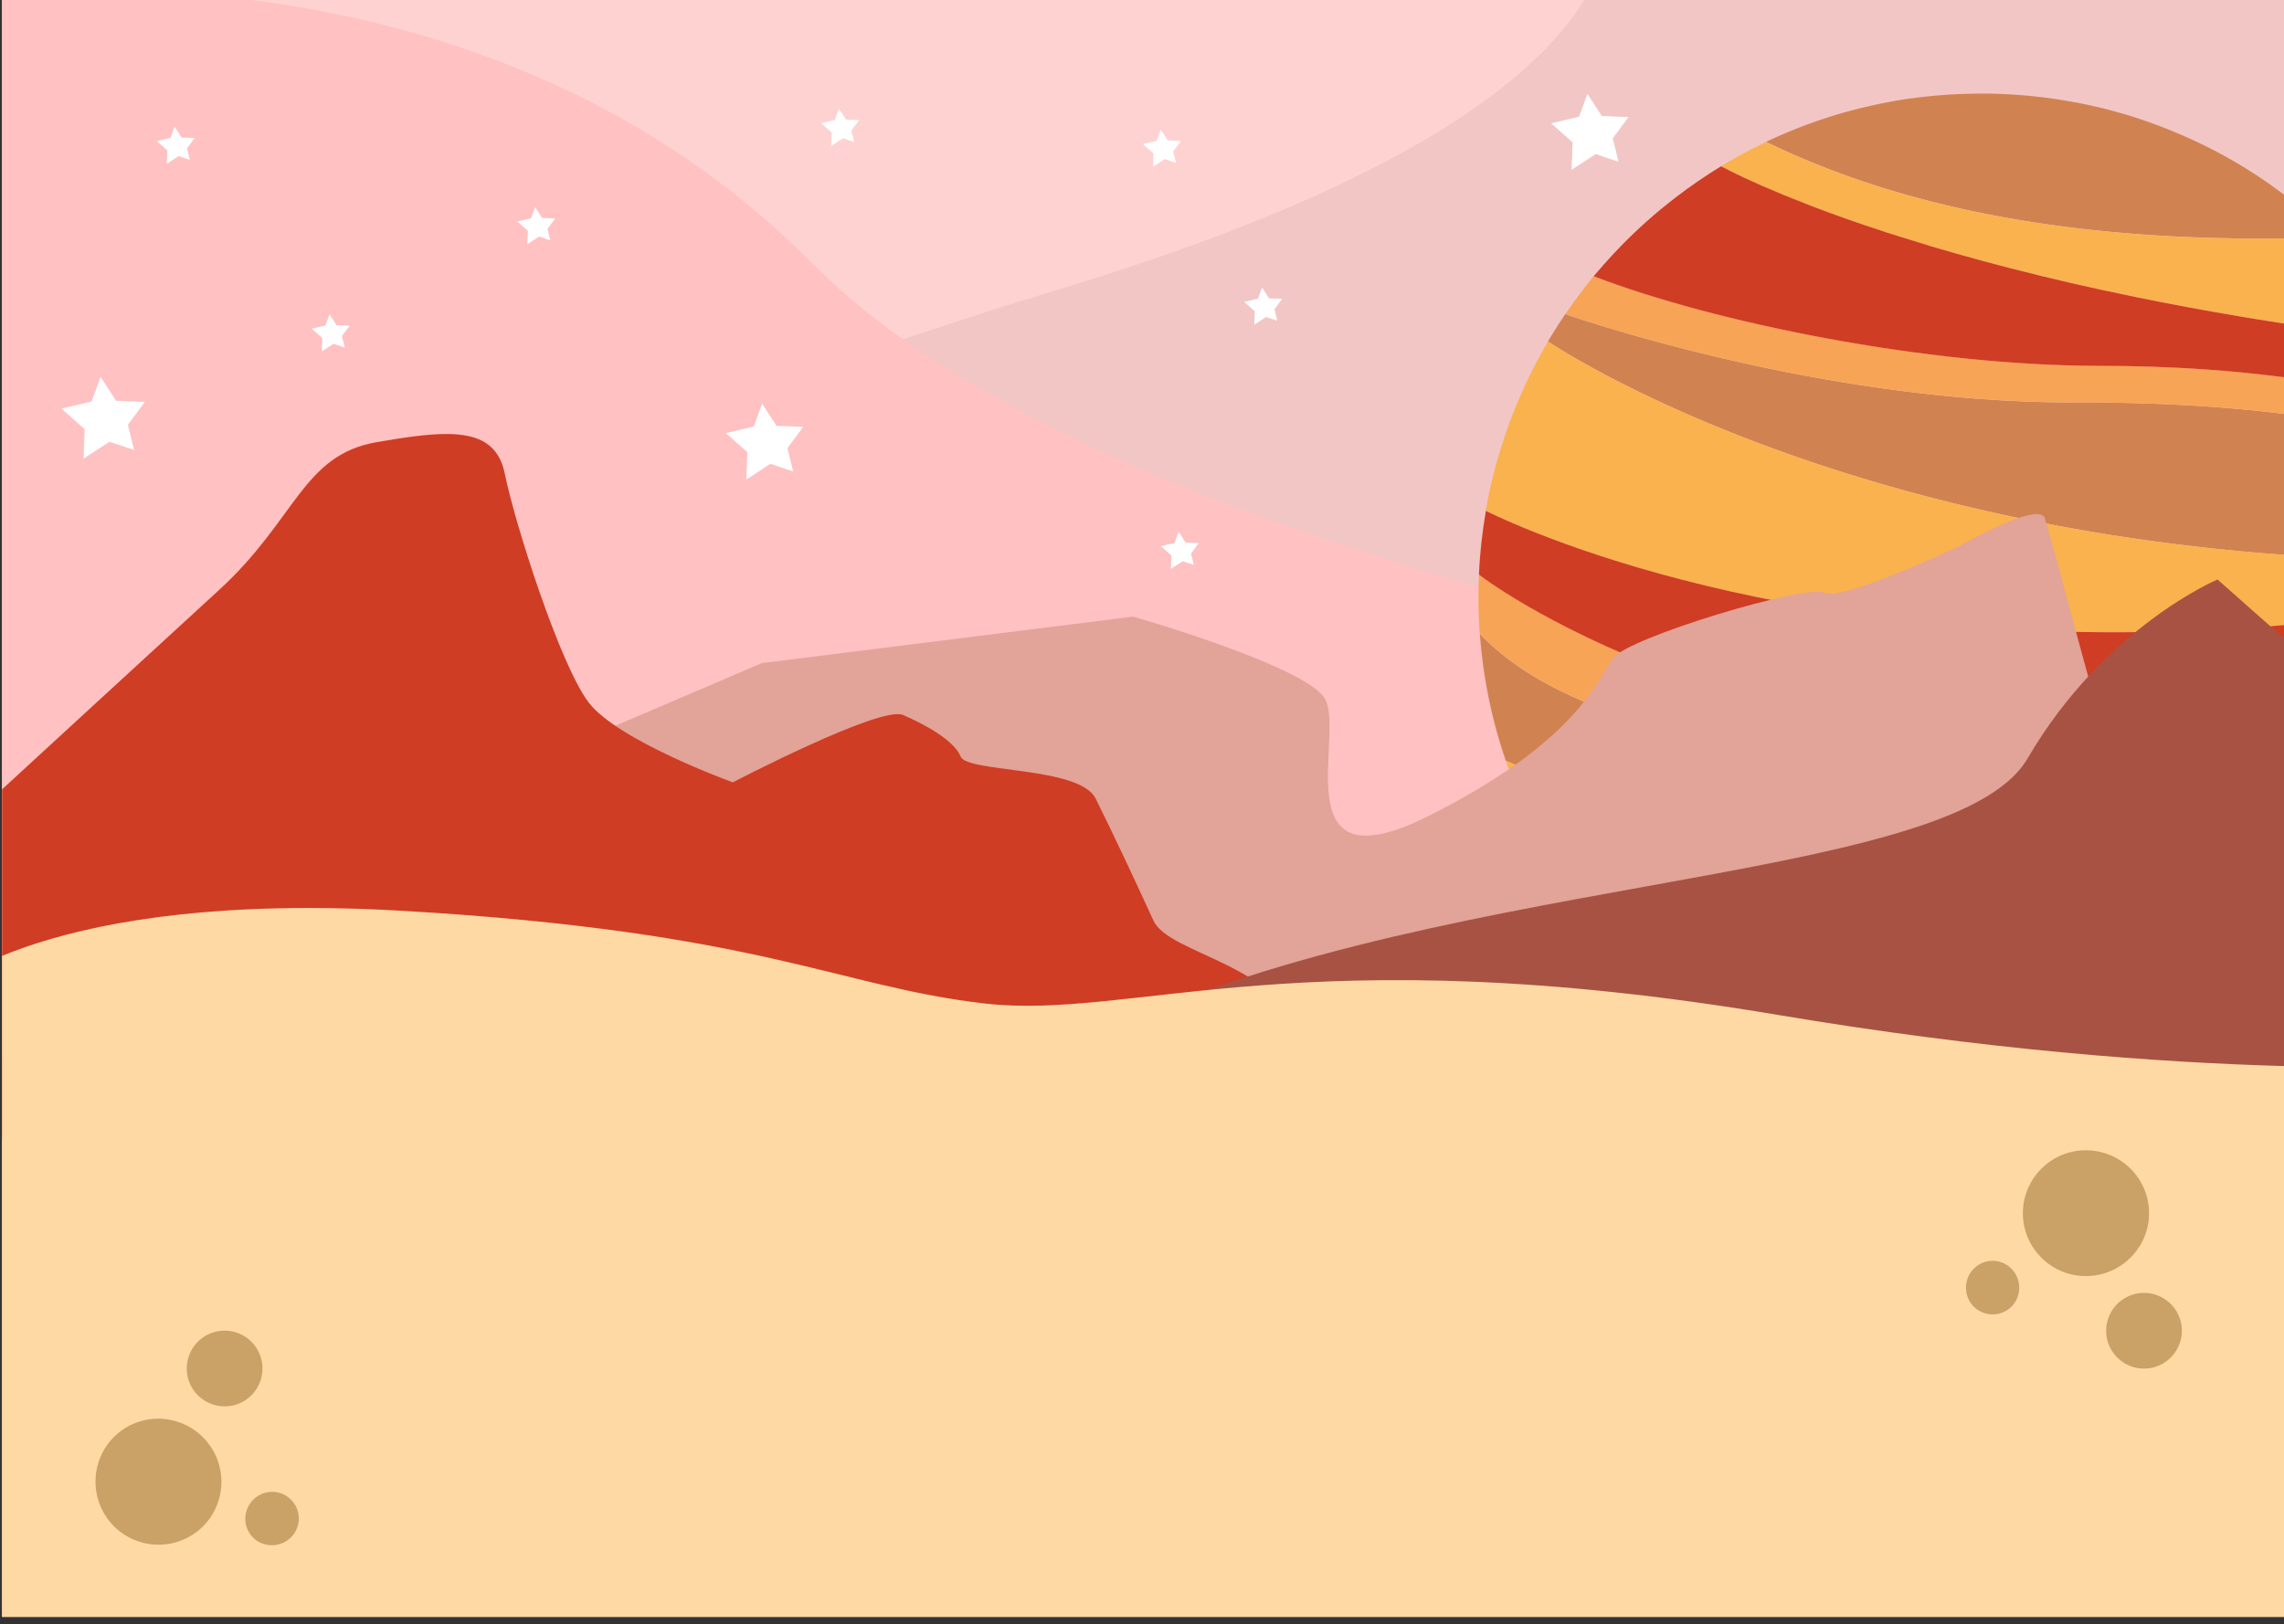 <?xml version="1.0" encoding="UTF-8" standalone="no"?>
<!-- Created with Inkscape (http://www.inkscape.org/) -->

<svg
   xmlns:dc="http://purl.org/dc/elements/1.1/"
   xmlns:cc="http://creativecommons.org/ns#"
   xmlns:rdf="http://www.w3.org/1999/02/22-rdf-syntax-ns#"
   xmlns:svg="http://www.w3.org/2000/svg"
   xmlns="http://www.w3.org/2000/svg"
   xmlns:sodipodi="http://sodipodi.sourceforge.net/DTD/sodipodi-0.dtd"
   xmlns:inkscape="http://www.inkscape.org/namespaces/inkscape"
   width="385.987"
   height="274.559"
   viewBox="0 0 385.987 274.559"
   id="svg5626"
   version="1.1"
   inkscape:version="0.91 r13725"
   sodipodi:docname="Sfondo-marte.svg">
  <rect x="0" y="0" width="385.987" height="274.559" fill="#333333" stroke="none"/>
  <defs
     id="defs5628" />
  <sodipodi:namedview
     id="base"
     pagecolor="#ffffff"
     bordercolor="#666666"
     borderopacity="1.0"
     inkscape:pageopacity="0.0"
     inkscape:pageshadow="2"
     inkscape:zoom="1.4"
     inkscape:cx="185.81428"
     inkscape:cy="184.12685"
     inkscape:document-units="px"
     inkscape:current-layer="g4578"
     showgrid="false"
     units="px"
     fit-margin-top="0"
     fit-margin-left="0"
     fit-margin-right="0"
     fit-margin-bottom="0"
     inkscape:window-width="1920"
     inkscape:window-height="1151"
     inkscape:window-x="0"
     inkscape:window-y="1"
     inkscape:window-maximized="1" />
  <g
     inkscape:label="Livello 1"
     inkscape:groupmode="layer"
     id="layer1"
     transform="translate(57.891,-795.996)">
    <g
       transform="translate(-35.373,801.76)"
       id="g4578">
      <g
         id="g6992"
         transform="matrix(1.007,0,0,1.007,742.802,-2478.76)">
        <g
           id="g5464">
          <rect
             style="opacity:1;fill:#ffd2d2;fill-opacity:1;fill-rule:evenodd;stroke:none;stroke-width:3.4;stroke-miterlimit:4;stroke-dasharray:none;stroke-dashoffset:0;stroke-opacity:1"
             id="rect24814"
             width="383.13"
             height="272.527"
             x="-759.655"
             y="2454.69" />
          <path
             style="fill:#f3c6c6;fill-opacity:1;fill-rule:evenodd;stroke:none;stroke-width:1px;stroke-linecap:butt;stroke-linejoin:miter;stroke-opacity:1"
             d="m -493.479,2454.691 c -7.079,12.64 -28.113,31.225 -87.762,49.361 -104.652,31.82 -144.957,61.519 -144.25,67.176 0.707,5.657 239.709,70.709 239.709,70.709 l 109.256,-56.266 0,-130.981 -116.953,0 z"
             id="path25259"
             inkscape:connector-curvature="0" />
          <path
             style="fill:#ffc1c1;fill-opacity:1;fill-rule:evenodd;stroke:none;stroke-width:1px;stroke-linecap:butt;stroke-linejoin:miter;stroke-opacity:1"
             d="m -758.378,2454.691 c -0.438,0.033 -0.864,0.065 -1.277,0.1 l 0,178.727 341.002,73.756 35.822,-126.789 c 0,1e-4 -182.129,-21.194 -240.789,-80.418 -33.079,-33.397 -75.024,-43.186 -105.32,-45.375 l -29.438,0 z"
             id="path25257"
             inkscape:connector-curvature="0" />
          <g
             id="g24971"
             transform="matrix(1.442,0,0,1.442,-1335.46,1962.536)">
            <g
               transform="matrix(0.927,0,0,0.927,45.777,22.825)"
               id="g24973">
              <path
                 style="fill:#d08351;fill-opacity:1"
                 d="m 732.291,2171.119 c -1.18,0 -2.351,0.032 -3.52,0.08 -0.049,0 -0.098,-6e-4 -0.146,0.01 -0.01,2e-4 -0.014,-3e-4 -0.021,0 -0.01,3e-4 -0.016,0 -0.023,0 0,2e-4 -0.01,-2e-4 -0.012,0 -0.015,5e-4 -0.03,0 -0.045,0 -0.01,10e-5 -0.011,-3e-4 -0.018,0 -0.01,3e-4 -0.012,0 -0.019,0 -0.389,0.018 -0.78,0.032 -1.168,0.055 -0.052,0 -0.103,0.01 -0.154,0.01 -0.147,0.01 -0.293,0.02 -0.439,0.029 -0.01,3e-4 -0.015,0 -0.021,0 0,2e-4 -0.01,-1e-4 -0.01,0 l -0.049,0 -0.041,0 c -0.03,0 -0.061,0 -0.092,0.012 0,2e-4 -0.01,-3e-4 -0.01,0 0,4e-4 -0.01,0 -0.012,0 -0.795,0.054 -1.588,0.117 -2.377,0.193 l -0.043,0 c -0.161,0.016 -0.323,0.032 -0.484,0.049 l -0.037,0 c -0.047,0 -0.094,0.01 -0.141,0.014 -0.647,0.068 -1.29,0.144 -1.932,0.227 l -0.037,0 -0.023,0 c -0.193,0.025 -0.385,0.051 -0.578,0.076 -0.08,0.01 -0.162,0.019 -0.242,0.029 l -0.037,0 c -1.098,0.153 -2.188,0.331 -3.271,0.525 -0.011,0 -0.024,-6e-4 -0.035,0.01 -0.028,0 -0.056,0.01 -0.084,0.016 l -0.025,0 c -0.018,0 -0.035,0.012 -0.053,0.012 -0.037,0.01 -0.074,0.012 -0.111,0.02 0,3e-4 6.3e-4,0 -0.01,0 0,3e-4 -10e-4,-4e-4 -0.012,0 0,5e-4 -0.01,0 -0.01,0 -0.037,0.01 -0.074,0.014 -0.111,0.022 -0.011,0 -0.024,-7e-4 -0.035,0.01 -0.02,0 -0.039,0.012 -0.059,0.014 -0.745,0.139 -1.487,0.287 -2.225,0.445 -0.01,0 -0.02,-6e-4 -0.029,0.01 -0.022,0 -0.046,0.01 -0.068,0.014 -0.034,0.01 -0.069,0.016 -0.104,0.023 -0.819,0.178 -1.633,0.365 -2.443,0.566 -0.025,0.01 -0.049,0.011 -0.074,0.018 -0.098,0.024 -0.196,0.048 -0.293,0.072 -4.099,1.038 -8.077,2.377 -11.912,3.988 -1.178,0.495 -2.346,1.011 -3.496,1.557 17.203,8.3 43.694,16.758 87.031,16.203 l 0,-7.27 c -1.522,-1.153 -3.072,-2.274 -4.674,-3.322 -0.205,-0.134 -0.416,-0.259 -0.623,-0.391 -0.015,-0.01 -0.028,-0.02 -0.043,-0.029 -0.028,-0.019 -0.058,-0.036 -0.086,-0.055 -0.01,-0.01 -0.02,-0.011 -0.029,-0.018 -0.013,-0.01 -0.027,-0.016 -0.039,-0.023 -0.027,-0.018 -0.055,-0.033 -0.082,-0.051 -0.044,-0.028 -0.087,-0.056 -0.131,-0.084 -0.036,-0.023 -0.072,-0.045 -0.109,-0.068 -0.288,-0.181 -0.573,-0.367 -0.863,-0.545 -0.044,-0.027 -0.087,-0.053 -0.131,-0.08 -0.01,0 -0.015,-0.011 -0.023,-0.016 l -0.01,0 c -0.047,-0.028 -0.092,-0.06 -0.139,-0.088 -0.079,-0.049 -0.155,-0.1 -0.234,-0.148 0,0 -0.012,-0.01 -0.014,-0.01 -1.409,-0.851 -2.846,-1.66 -4.307,-2.43 -0.186,-0.096 -0.371,-0.192 -0.557,-0.287 0.084,0.044 0.166,0.089 0.25,0.133 -1.554,-0.811 -3.139,-1.566 -4.748,-2.281 -0.016,-0.01 -0.031,-0.012 -0.047,-0.019 -1.145,-0.508 -2.306,-0.988 -3.477,-1.445 -0.355,-0.136 -0.708,-0.279 -1.064,-0.412 0.097,0.036 0.195,0.069 0.291,0.105 -0.235,-0.089 -0.471,-0.175 -0.705,-0.266 -0.241,-0.092 -0.48,-0.185 -0.723,-0.274 0.381,0.137 0.753,0.289 1.131,0.432 -1.741,-0.654 -3.501,-1.263 -5.295,-1.803 -0.251,-0.075 -0.505,-0.145 -0.758,-0.215 -0.222,-0.064 -0.445,-0.123 -0.668,-0.186 -0.013,0 -0.026,-0.012 -0.037,-0.012 -0.529,-0.149 -1.054,-0.305 -1.588,-0.443 -0.013,0 -0.027,-0.012 -0.039,-0.012 -0.343,-0.09 -0.688,-0.173 -1.033,-0.258 0,-5e-4 6.4e-4,0 -0.01,0 -0.331,-0.081 -0.665,-0.151 -0.998,-0.227 -0.024,-0.01 -0.048,-0.011 -0.072,-0.018 -0.057,-0.014 -0.116,-0.026 -0.174,-0.039 -0.124,-0.028 -0.247,-0.057 -0.371,-0.084 -0.01,0 -0.023,6e-4 -0.033,-0.01 -0.043,-0.01 -0.082,-0.022 -0.125,-0.031 -0.108,-0.024 -0.218,-0.048 -0.326,-0.072 -0.754,-0.165 -1.508,-0.324 -2.27,-0.469 l -0.018,0 c 0,-9e-4 -0.01,0 -0.014,0 0.01,0 0.014,-6e-4 0.021,0.01 -0.022,0 -0.044,-0.012 -0.064,-0.014 0,-5e-4 -0.01,0 -0.01,0 l -0.023,0 c -0.276,-0.052 -0.551,-0.103 -0.828,-0.152 0.098,0.018 0.192,0.041 0.289,0.059 -0.269,-0.049 -0.539,-0.096 -0.809,-0.143 0.153,0.027 0.308,0.047 0.461,0.074 -0.406,-0.073 -0.813,-0.141 -1.221,-0.209 -0.087,-0.014 -0.176,-0.033 -0.264,-0.047 0,-6e-4 -0.01,0 -0.01,0 -0.028,0 -0.056,-0.01 -0.084,-0.014 -3.358,-0.53 -6.78,-0.87 -10.258,-0.992 -0.131,0 -0.262,-0.01 -0.393,-0.014 -0.872,-0.027 -1.746,-0.045 -2.625,-0.045 l -0.008,0 z m 30.723,5.779 c 0.479,0.183 0.962,0.362 1.436,0.557 -0.604,-0.245 -1.214,-0.478 -1.824,-0.711 0.13,0.05 0.259,0.104 0.389,0.154 z m -67.857,2.812 c -0.262,0.129 -0.526,0.254 -0.787,0.385 0.261,-0.131 0.525,-0.256 0.787,-0.385 z m -2.533,1.297 c -0.458,0.244 -0.911,0.496 -1.363,0.748 0.452,-0.252 0.906,-0.504 1.363,-0.748 z m -0.379,0.193 c -0.175,0.095 -0.347,0.195 -0.521,0.291 0.175,-0.096 0.346,-0.197 0.521,-0.291 z m -2.221,1.248 c -0.206,0.119 -0.412,0.242 -0.617,0.363 0.205,-0.121 0.411,-0.244 0.617,-0.363 z m -1.443,0.85 c -0.604,0.366 -1.19,0.756 -1.783,1.137 0.239,-0.154 0.48,-0.306 0.721,-0.457 0.353,-0.229 0.702,-0.461 1.062,-0.68 z m -2.734,1.746 c -0.705,0.465 -1.398,0.944 -2.088,1.43 0.689,-0.487 1.384,-0.964 2.088,-1.43 z m -6.488,4.756 c -0.178,0.143 -0.353,0.289 -0.531,0.432 0.179,-0.142 0.357,-0.284 0.535,-0.428 l -0.004,0 z m -0.531,0.432 c -0.072,0.057 -0.144,0.114 -0.215,0.172 l -0.012,0 c -0.291,0.238 -0.58,0.478 -0.869,0.719 0.359,-0.304 0.728,-0.596 1.096,-0.891 z m -1.854,1.533 c -0.832,0.722 -1.65,1.459 -2.453,2.213 0.803,-0.753 1.621,-1.491 2.453,-2.213 z m -3.361,3.102 c -0.182,0.179 -0.367,0.356 -0.549,0.535 -0.043,0.042 -0.084,0.083 -0.127,0.125 -0.172,0.17 -0.349,0.338 -0.52,0.51 l -0.014,0.012 c -0.01,0.01 -0.014,0.014 -0.021,0.021 -0.044,0.044 -0.089,0.085 -0.133,0.129 l -0.01,0.01 -0.012,0.012 c -0.172,0.173 -0.335,0.354 -0.504,0.529 0,0 0.002,0 0.002,0 0.62,-0.635 1.248,-1.265 1.887,-1.883 z m -2.664,2.697 c -0.141,0.15 -0.286,0.295 -0.426,0.445 -0.017,0.018 -0.033,0.038 -0.051,0.057 -0.038,0.042 -0.076,0.082 -0.115,0.123 -0.119,0.128 -0.241,0.254 -0.359,0.383 -0.205,0.224 -0.411,0.446 -0.615,0.672 0.511,-0.571 1.039,-1.125 1.566,-1.68 z m -3.215,3.582 c -0.128,0.151 -0.26,0.297 -0.387,0.449 -0.051,0.061 -0.105,0.12 -0.156,0.182 -0.188,0.227 -0.362,0.464 -0.547,0.693 0.027,-0.033 0.053,-0.064 0.08,-0.098 0.013,-0.016 0.027,-0.032 0.039,-0.049 0.322,-0.394 0.643,-0.789 0.971,-1.178 z m -3.277,4.135 c -0.622,0.838 -1.233,1.685 -1.824,2.547 0.592,-0.861 1.201,-1.71 1.824,-2.547 z m -2.039,2.861 c -1.016,1.494 -1.989,3.022 -2.91,4.582 0,0 43.86,30.046 123.623,35.838 l 0,-23.652 c -9.365,-1.18 -20.958,-1.975 -35.367,-1.941 -43.026,0.103 -85.296,-14.814 -85.332,-14.826 l -0.014,0 z m -4.58,7.59 c -0.058,0.109 -0.122,0.215 -0.18,0.324 0.058,-0.11 0.121,-0.215 0.18,-0.324 z m -1.602,3.152 c -0.114,0.236 -0.234,0.47 -0.346,0.707 0.112,-0.237 0.231,-0.471 0.346,-0.707 z m -1.545,3.375 c -0.137,0.317 -0.275,0.634 -0.408,0.953 0.133,-0.319 0.272,-0.636 0.408,-0.953 z m -1.146,2.828 c -0.482,1.241 -0.937,2.494 -1.361,3.762 0.424,-1.268 0.88,-2.521 1.361,-3.762 z m -1.393,3.85 c -0.28,0.84 -0.541,1.686 -0.795,2.537 0.254,-0.851 0.515,-1.698 0.795,-2.537 z m -3.086,12.234 c -0.15,0.872 -0.283,1.75 -0.406,2.631 0.123,-0.881 0.258,-1.759 0.408,-2.631 l -0.002,0 z m -0.738,5.299 c -0.094,0.874 -0.173,1.752 -0.24,2.633 0.067,-0.881 0.147,-1.759 0.24,-2.633 z m -0.396,5.248 c 0,0.051 -0.01,0.102 -0.01,0.152 l 0,0.156 c 0,-0.103 0.01,-0.206 0.012,-0.308 l -0.002,0 z m -0.012,0.308 c -0.05,1.179 -0.084,2.363 -0.084,3.555 0,0.334 0.017,0.663 0.021,0.996 0,-0.333 -0.019,-0.662 -0.019,-0.996 0,-1.192 0.033,-2.375 0.082,-3.555 z m -0.018,6.807 c 0.023,0.593 0.062,1.182 0.098,1.772 -0.035,-0.59 -0.075,-1.179 -0.098,-1.772 z m 0.176,2.984 c 0.542,7.407 2.028,14.551 4.355,21.307 54.641,22.966 100.429,24.761 130.697,22.08 l 0,-9.625 c -10.389,1.28 -22.758,3.422 -45.107,-3.344 -29.957,-9.065 -33.97,-8.615 -55.279,-13.601 -20.948,-4.903 -30.059,-11.992 -34.666,-16.816 z m 9.309,32.188 a 84.457,84.457 0 0 0 74.908,46.035 84.457,84.457 0 0 0 40.242,-10.297 c -76.451,-6.232 -112.485,-33.638 -115.15,-35.738 z"
                 id="circle24975"
                 transform="matrix(0.748,0,0,0.748,82.144,-1267.857)"
                 inkscape:connector-curvature="0" />
              <g
                 id="g25219">
                <path
                   id="path25148"
                   transform="matrix(0.748,0,0,0.748,82.144,-1267.857)"
                   d="m 734.826,2171.158 c 0.307,0.01 0.612,0.023 0.918,0.035 -0.306,-0.013 -0.611,-0.026 -0.918,-0.035 z m -5.416,0.014 c -0.58,0.02 -1.158,0.041 -1.734,0.072 0.577,-0.031 1.155,-0.053 1.734,-0.072 z m 8.027,0.111 c 0.329,0.02 0.658,0.039 0.986,0.062 -0.328,-0.024 -0.657,-0.043 -0.986,-0.062 z m -10.557,0.018 c -0.361,0.023 -0.723,0.047 -1.082,0.074 0.359,-0.027 0.721,-0.051 1.082,-0.074 z m 11.959,0.082 0,0 c 0.042,0 0.083,0.01 0.125,0.01 -0.042,0 -0.084,0 -0.125,-0.012 z m -16.445,0.32 c -0.493,0.057 -0.984,0.121 -1.475,0.188 -0.038,0.01 -0.076,0.011 -0.115,0.016 -0.015,0 -0.028,-6e-4 -0.043,0.01 -0.244,0.033 -0.487,0.066 -0.73,0.102 0.784,-0.114 1.572,-0.218 2.363,-0.311 l 0,0 z m 20.598,0.094 c 0.226,0.028 0.449,0.064 0.674,0.094 -0.225,-0.03 -0.448,-0.065 -0.674,-0.094 z m 2.07,0.287 c 1.292,0.196 2.575,0.426 3.848,0.68 -1.273,-0.254 -2.555,-0.484 -3.848,-0.68 z m 4.035,0.713 c 1.238,0.25 2.466,0.534 3.684,0.838 -1.218,-0.304 -2.445,-0.588 -3.684,-0.838 z m -35.709,0.453 c -0.81,0.185 -1.615,0.384 -2.416,0.592 0.801,-0.208 1.606,-0.407 2.416,-0.592 z m -0.633,0.152 c -0.415,0.099 -0.829,0.198 -1.242,0.303 0.413,-0.105 0.827,-0.204 1.242,-0.303 z m -2.617,0.668 c -0.379,0.103 -0.76,0.201 -1.137,0.309 0.376,-0.108 0.758,-0.206 1.137,-0.309 z m 47.012,0.775 c 1.191,0.366 2.369,0.762 3.537,1.18 -1.168,-0.417 -2.346,-0.813 -3.537,-1.18 z m -50.471,0.234 c -0.37,0.118 -0.737,0.246 -1.105,0.369 0.368,-0.123 0.735,-0.251 1.105,-0.369 z m -1.832,0.625 c -0.965,0.332 -1.926,0.674 -2.875,1.039 0.949,-0.365 1.91,-0.708 2.875,-1.039 z m 59.961,1.91 c 1.143,0.477 2.272,0.982 3.389,1.508 -1.117,-0.526 -2.246,-1.03 -3.389,-1.508 z m -68.707,1.635 0,0 c -0.033,0.016 -0.064,0.033 -0.098,0.049 -0.141,0.068 -0.279,0.137 -0.42,0.205 -0.116,0.057 -0.233,0.113 -0.35,0.17 -1.035,0.506 -2.06,1.03 -3.07,1.576 -0.18,0.098 -0.358,0.198 -0.537,0.297 -1.028,0.565 -2.046,1.145 -3.047,1.752 0,0 28.883,16.281 94.549,26.445 l 0,-14.307 c -4.203,0.052 -8.267,0.03 -12.162,-0.078 -0.023,-6e-4 -0.047,0 -0.07,0 -0.622,-0.018 -1.238,-0.037 -1.852,-0.059 -0.02,-7e-4 -0.037,0 -0.057,0 -35.095,-1.221 -57.641,-8.699 -72.887,-16.055 z m 72.531,0.076 c 0.732,0.35 1.45,0.724 2.17,1.094 -0.721,-0.37 -1.437,-0.744 -2.17,-1.094 z m 3.504,1.775 c 1.082,0.58 2.148,1.183 3.201,1.809 -1.053,-0.625 -2.119,-1.228 -3.201,-1.809 z m 2.445,1.385 c 1.157,0.671 2.296,1.366 3.418,2.09 -0.694,-0.447 -1.386,-0.895 -2.094,-1.322 -0.031,-0.019 -0.065,-0.036 -0.096,-0.055 -0.01,-0.01 -0.021,-0.013 -0.031,-0.019 -0.396,-0.238 -0.796,-0.464 -1.197,-0.693 z m 4.467,2.756 c 1.026,0.684 2.035,1.392 3.029,2.119 -0.994,-0.727 -2.002,-1.435 -3.029,-2.119 z m -100.539,5.25 c -0.25,0.207 -0.504,0.411 -0.752,0.621 -0.109,0.091 -0.222,0.179 -0.33,0.272 -0.053,0.046 -0.105,0.092 -0.158,0.137 0.407,-0.35 0.825,-0.689 1.24,-1.029 z m -4.797,4.279 c -0.215,0.213 -0.434,0.424 -0.65,0.637 -0.093,0.089 -0.183,0.179 -0.275,0.27 -0.18,0.174 -0.363,0.347 -0.539,0.525 l -0.033,0.035 -0.041,0.041 c -0.121,0.122 -0.24,0.246 -0.359,0.369 0.621,-0.638 1.257,-1.259 1.898,-1.877 z m -3.232,3.289 c -0.162,0.172 -0.325,0.342 -0.484,0.516 -0.177,0.193 -0.353,0.387 -0.529,0.58 0.333,-0.37 0.674,-0.733 1.014,-1.096 z m -2.803,3.154 c -0.111,0.129 -0.223,0.256 -0.332,0.387 -0.051,0.061 -0.105,0.118 -0.156,0.18 -0.641,0.775 -1.258,1.572 -1.871,2.371 0.079,-0.103 0.163,-0.201 0.242,-0.303 0.01,-0.01 0.011,-0.014 0.018,-0.021 0.686,-0.883 1.382,-1.758 2.102,-2.613 l -0.002,0 z m -2.949,3.689 c -0.571,0.76 -1.114,1.539 -1.66,2.318 0.544,-0.781 1.089,-1.558 1.66,-2.318 z m -2.328,3.256 c -0.201,0.295 -0.389,0.599 -0.586,0.896 0.196,-0.298 0.386,-0.601 0.586,-0.896 z m -1.129,1.723 c -0.113,0.175 -0.232,0.345 -0.344,0.521 0.112,-0.176 0.231,-0.347 0.344,-0.521 z m -0.766,1.213 c -0.253,0.408 -0.507,0.816 -0.754,1.228 0.247,-0.413 0.5,-0.82 0.754,-1.228 z m -0.994,1.639 c 4e-5,0 0.004,0 0.004,0 0,0 0.002,0 0.002,0 l -0.006,0 z m 0.004,0 c -1.084,1.837 -2.085,3.726 -3.031,5.649 -0.268,0.545 -0.534,1.091 -0.791,1.643 -1.793,3.852 -3.297,7.862 -4.5,12.002 -0.041,0.143 -0.086,0.286 -0.127,0.43 -0.139,0.487 -0.284,0.969 -0.414,1.459 -0.296,1.117 -0.574,2.242 -0.824,3.377 -0.283,1.282 -0.54,2.573 -0.764,3.877 8.157,3.988 56.686,25.683 134.064,19.174 l 0,-11.781 c -79.64,-5.781 -123.478,-35.736 -123.613,-35.828 z m -11.479,37.033 c -0.057,0.839 -0.101,1.682 -0.133,2.527 0.033,-0.845 0.075,-1.689 0.133,-2.527 z m 0.033,12.047 c 0.406,5.559 1.345,10.969 2.775,16.178 -1.425,-5.207 -2.363,-10.617 -2.77,-16.172 l -0.006,-0.01 z m 3.68,19.229 c 0.193,0.611 0.389,1.221 0.596,1.826 -0.206,-0.605 -0.403,-1.215 -0.596,-1.826 z m 0.689,2.09 c 1.246,3.611 2.723,7.114 4.426,10.484 0.023,0.016 36.261,29.698 115.838,36.147 3.648,-1.991 7.131,-4.247 10.426,-6.736 l 0,-17.82 c -30.267,2.681 -76.052,0.888 -130.689,-22.074 z"
                   style="fill:#f9b24e"
                   inkscape:connector-curvature="0" />
                <g
                   id="g25204">
                  <path
                     style="fill:#f7a456"
                     d="m 732.744,2171.121 0,0 c 0.896,0 1.788,0.027 2.678,0.061 l 0.219,0 c -0.241,-0.01 -0.481,-0.018 -0.723,-0.025 -0.722,-0.023 -1.447,-0.036 -2.174,-0.039 z m -1.668,0.016 c -0.487,0.01 -0.972,0.011 -1.457,0.025 -0.267,0.01 -0.533,0.023 -0.799,0.035 0.75,-0.03 1.501,-0.049 2.256,-0.061 z m -2.801,0.08 c -0.232,0.011 -0.462,0.03 -0.693,0.043 0.232,-0.012 0.463,-0.026 0.695,-0.037 l -0.002,-0.01 z m -0.693,0.043 c -0.286,0.015 -0.571,0.027 -0.855,0.045 0,10e-5 -10e-4,-2e-4 -0.012,0 0,2e-4 -0.01,0 -0.012,0 0,2e-4 -0.01,-2e-4 -0.01,0 -0.044,0 -0.087,0.012 -0.131,0.012 -0.09,0.01 -0.179,0.015 -0.27,0.021 0.428,-0.03 0.859,-0.053 1.289,-0.078 z m -1.615,0.105 c -0.332,0.026 -0.663,0.052 -0.994,0.08 -0.141,0.013 -0.285,0.023 -0.426,0.035 -0.145,0.01 -0.289,0.02 -0.434,0.033 l -0.043,0 c -0.172,0.017 -0.344,0.035 -0.516,0.053 l 0.027,0 c 0.791,-0.081 1.587,-0.143 2.385,-0.201 z m 12.916,0.016 c 0.831,0.064 1.657,0.15 2.48,0.238 -0.824,-0.088 -1.649,-0.174 -2.48,-0.238 z m -15.41,0.195 c -0.006,6e-4 -0.012,0 -0.018,0 0.006,1e-4 0.01,7e-4 0.019,0 l -0.002,0 z m -0.219,0.027 c -0.474,0.051 -0.947,0.105 -1.418,0.164 -0.119,0.014 -0.239,0.027 -0.357,0.043 -0.02,0 -0.04,-6e-4 -0.061,0.01 -0.086,0.012 -0.173,0.025 -0.26,0.035 l -0.32,0.041 c -0.07,0.01 -0.138,0.022 -0.207,0.031 0.87,-0.12 1.745,-0.227 2.623,-0.32 l 0,0 z m -2.621,0.32 c -1.189,0.164 -2.372,0.355 -3.545,0.568 1.173,-0.213 2.356,-0.404 3.545,-0.568 z m 23.559,0.043 c 0.495,0.071 0.992,0.136 1.484,0.215 -0.036,-0.01 -0.071,-0.011 -0.107,-0.017 -0.457,-0.072 -0.918,-0.132 -1.377,-0.197 z m -27.111,0.508 c -0.008,0.01 -0.015,0.01 -0.025,0.01 -0.032,0.01 -0.064,0.014 -0.096,0.02 l 0.019,0 0.033,0 c 0.023,0 0.046,-0.012 0.068,-0.012 l 0,-0.018 z m -0.234,0.051 c -0.824,0.152 -1.643,0.314 -2.459,0.49 -0.02,0 -0.041,0.012 -0.06,0.012 -0.047,0.01 -0.092,0.023 -0.139,0.033 0.004,0 0.014,0 0.014,0 0.077,-0.017 0.155,-0.032 0.232,-0.049 0.472,-0.102 0.948,-0.19 1.422,-0.283 0.32,-0.063 0.636,-0.134 0.957,-0.193 0.011,-0.01 0.022,-0.01 0.033,-0.01 z m 31.232,0.08 0.004,0 c 0.084,0.016 0.168,0.033 0.252,0.049 -0.085,-0.017 -0.17,-0.034 -0.256,-0.051 z m 0.26,0.053 0,0 c 0.053,0.01 0.107,0.021 0.16,0.031 -0.054,-0.011 -0.107,-0.023 -0.16,-0.033 z m 0.16,0.033 c 0.524,0.103 1.046,0.212 1.566,0.324 0.116,0.025 0.23,0.053 0.346,0.078 -0.01,0 -0.02,0 -0.029,-0.012 -0.223,-0.049 -0.444,-0.105 -0.668,-0.152 -0.193,-0.041 -0.385,-0.081 -0.578,-0.123 0.113,0.023 0.224,0.051 0.336,0.074 -0.323,-0.066 -0.648,-0.128 -0.973,-0.19 z m -34.322,0.369 c -0.028,0.01 -0.056,0.013 -0.084,0.02 l -0.018,0 c -0.206,0.046 -0.41,0.097 -0.615,0.144 -0.527,0.12 -1.053,0.239 -1.576,0.369 -0.025,0.01 -0.049,0.013 -0.074,0.019 -0.098,0.024 -0.196,0.046 -0.293,0.07 -0.335,0.085 -0.667,0.178 -1,0.268 -0.356,0.096 -0.714,0.188 -1.068,0.287 0.407,-0.114 0.818,-0.218 1.227,-0.326 0.965,-0.255 1.938,-0.492 2.916,-0.715 0.198,-0.044 0.394,-0.091 0.592,-0.137 -0.003,0 -0.006,0 -0.006,0 z m 37.463,0.312 c 1.016,0.239 2.027,0.495 3.029,0.77 0.758,0.206 1.521,0.405 2.27,0.633 -0.099,-0.028 -0.197,-0.057 -0.295,-0.086 -0.464,-0.14 -0.935,-0.263 -1.402,-0.395 -0.03,-0.01 -0.058,-0.015 -0.088,-0.023 -0.52,-0.146 -1.037,-0.301 -1.561,-0.438 -0.013,0 -0.027,-0.01 -0.039,-0.01 -0.069,-0.018 -0.138,-0.033 -0.207,-0.051 -0.18,-0.046 -0.361,-0.092 -0.541,-0.137 l -0.016,0 c -0.09,-0.022 -0.179,-0.044 -0.27,-0.066 0,-6e-4 -0.012,0 -0.012,0 -0.288,-0.071 -0.579,-0.132 -0.869,-0.197 z m -42.678,1.01 c -0.534,0.153 -1.064,0.317 -1.594,0.48 0.53,-0.163 1.06,-0.327 1.594,-0.48 z m -0.777,0.244 c -0.741,0.222 -1.478,0.45 -2.211,0.691 0.733,-0.241 1.469,-0.471 2.211,-0.691 z m -3.734,1.207 c -0.608,0.212 -1.215,0.425 -1.816,0.65 0.601,-0.226 1.209,-0.438 1.816,-0.65 z m -2.625,0.953 c -0.41,0.159 -0.819,0.321 -1.227,0.486 0.407,-0.165 0.816,-0.327 1.227,-0.486 z m 69.205,3.732 c 0.646,0.334 1.282,0.682 1.918,1.031 -0.265,-0.146 -0.522,-0.304 -0.789,-0.447 -0.373,-0.2 -0.753,-0.39 -1.129,-0.584 z m -78.842,0.711 c -0.156,0.084 -0.309,0.172 -0.465,0.258 0.155,-0.085 0.309,-0.172 0.465,-0.258 z m 82.133,1.096 0.008,0.01 c 0.07,0.04 0.14,0.08 0.211,0.119 -0.073,-0.042 -0.146,-0.085 -0.219,-0.127 z m 0.219,0.127 c 0.372,0.213 0.745,0.428 1.113,0.646 0.558,0.336 1.107,0.681 1.656,1.031 -0.288,-0.181 -0.573,-0.367 -0.863,-0.545 -0.044,-0.027 -0.085,-0.053 -0.129,-0.08 -0.01,0 -0.015,-0.012 -0.023,-0.016 l -0.01,0 c -0.047,-0.028 -0.092,-0.058 -0.139,-0.086 -0.079,-0.049 -0.157,-0.1 -0.236,-0.148 0,0 -0.01,-0.012 -0.012,-0.012 -0.026,-0.016 -0.054,-0.031 -0.08,-0.047 -0.11,-0.067 -0.218,-0.133 -0.328,-0.199 -0.091,-0.055 -0.184,-0.11 -0.275,-0.164 -0.222,-0.131 -0.448,-0.255 -0.674,-0.381 z m -85.959,0.84 c -0.541,0.328 -1.063,0.68 -1.596,1.02 0.534,-0.341 1.061,-0.687 1.604,-1.016 l -0.01,0 0.002,0 z m -2.793,1.787 c -0.655,0.433 -1.299,0.879 -1.941,1.33 0.641,-0.452 1.287,-0.896 1.941,-1.33 z m 93.713,0.471 c 0.81,0.547 1.611,1.107 2.4,1.682 -0.789,-0.575 -1.59,-1.134 -2.4,-1.682 z m -100.111,4.229 c -0.26,0.209 -0.526,0.411 -0.783,0.623 -0.023,0.019 -0.046,0.04 -0.068,0.059 -0.261,0.214 -0.52,0.427 -0.779,0.643 0.534,-0.453 1.085,-0.885 1.631,-1.324 z m -2.994,2.504 c -0.506,0.448 -1.01,0.898 -1.506,1.357 0.495,-0.459 0.999,-0.91 1.506,-1.357 z m 68.436,1.016 c 1.09,0.148 2.196,0.289 3.318,0.424 -1.122,-0.135 -2.229,-0.276 -3.318,-0.424 z m -71.123,1.469 c -0.214,0.211 -0.43,0.42 -0.645,0.631 -0.043,0.042 -0.084,0.083 -0.127,0.125 -0.172,0.17 -0.349,0.336 -0.52,0.508 -0.055,0.054 -0.113,0.109 -0.168,0.164 l -0.01,0.01 c -0.16,0.162 -0.315,0.332 -0.473,0.496 0.638,-0.653 1.284,-1.298 1.941,-1.932 l 0,0 z m 88.689,0.225 c 2.162,0.129 4.384,0.228 6.648,0.307 -2.264,-0.078 -4.487,-0.178 -6.648,-0.307 z m 8.5,0.365 c 2.299,0.064 4.647,0.102 7.053,0.111 -2.406,-0.011 -4.754,-0.047 -7.053,-0.111 z m -99.986,2.242 c -0.128,0.137 -0.261,0.269 -0.389,0.406 -0.017,0.018 -0.033,0.036 -0.051,0.055 -0.038,0.042 -0.076,0.083 -0.115,0.125 -0.12,0.127 -0.241,0.252 -0.359,0.381 -0.193,0.211 -0.386,0.421 -0.578,0.633 0.487,-0.543 0.99,-1.071 1.492,-1.6 z m -3.721,4.172 c -0.747,0.902 -1.469,1.825 -2.174,2.762 -0.682,0.896 -1.338,1.81 -1.984,2.734 -0.203,0.29 -0.422,0.57 -0.621,0.863 -0.227,0.333 -0.442,0.675 -0.664,1.012 0.221,-0.338 0.441,-0.678 0.668,-1.012 0.035,0.012 42.306,14.931 85.332,14.828 14.417,-0.033 26.015,0.759 35.383,1.939 l 0,-6.133 c -1.165,-0.152 -2.291,-0.311 -3.525,-0.451 0,-4e-4 -0.012,3e-4 -0.012,0 -1.275,-0.145 -2.585,-0.283 -3.934,-0.412 0,-2e-4 -0.01,3e-4 -0.01,0 -1.35,-0.129 -2.738,-0.251 -4.168,-0.361 0,-10e-5 6.3e-4,2e-4 -0.01,0 -1.43,-0.11 -2.902,-0.211 -4.418,-0.299 0,-10e-5 6.4e-4,1e-4 -0.01,0 -1.517,-0.088 -3.077,-0.166 -4.686,-0.229 -1.61,-0.062 -3.267,-0.108 -4.975,-0.141 -1.709,-0.033 -3.47,-0.053 -5.283,-0.053 -3.626,0 -7.356,-0.113 -11.146,-0.326 -3.791,-0.213 -7.642,-0.527 -11.512,-0.928 -1.934,-0.2 -3.871,-0.422 -5.809,-0.664 -1.938,-0.242 -3.874,-0.506 -5.805,-0.787 -1.93,-0.281 -3.853,-0.58 -5.766,-0.896 -0.406,-0.067 -0.805,-0.142 -1.209,-0.211 -3.411,-0.578 -6.788,-1.202 -10.086,-1.877 -1.843,-0.377 -3.662,-0.768 -5.455,-1.17 -1.099,-0.247 -2.167,-0.506 -3.244,-0.762 -0.681,-0.161 -1.38,-0.316 -2.051,-0.48 -1.731,-0.424 -3.427,-0.86 -5.086,-1.303 0,-6e-4 6.4e-4,0 -0.01,0 -1.659,-0.443 -3.279,-0.893 -4.855,-1.351 0,-7e-4 6.3e-4,0 -0.01,0 -1.576,-0.459 -3.109,-0.927 -4.592,-1.399 0,-6e-4 6.4e-4,0 -0.01,0 -1.482,-0.471 -2.915,-0.947 -4.293,-1.428 0,0 -0.01,0 -0.01,0 -1.378,-0.48 -2.7,-0.965 -3.963,-1.451 -0.035,0.044 -0.07,0.089 -0.105,0.133 0.035,-0.043 0.067,-0.089 0.104,-0.133 l 0.002,-0.016 z m -0.846,1.064 c -0.274,0.343 -0.548,0.684 -0.816,1.031 0.269,-0.347 0.542,-0.689 0.816,-1.031 z m -5.871,8.303 c -0.232,0.374 -0.461,0.747 -0.688,1.125 0.226,-0.378 0.456,-0.752 0.688,-1.125 z m -2.535,4.402 c -0.033,0.061 -0.068,0.121 -0.102,0.182 -0.061,0.115 -0.127,0.227 -0.188,0.342 -0.116,0.219 -0.222,0.445 -0.336,0.666 0.206,-0.397 0.413,-0.796 0.625,-1.19 z m -1.488,2.904 c -0.05,0.103 -0.104,0.202 -0.154,0.305 -0.136,0.281 -0.277,0.557 -0.41,0.84 -0.028,0.059 -0.053,0.121 -0.08,0.18 0.208,-0.445 0.429,-0.883 0.645,-1.324 z m -1.869,4.072 c -0.105,0.24 -0.212,0.48 -0.312,0.723 -0.118,0.283 -0.227,0.571 -0.338,0.858 0.212,-0.529 0.428,-1.057 0.65,-1.58 z m -1.062,2.627 c -0.026,0.066 -0.053,0.129 -0.078,0.195 -0.036,0.096 -0.067,0.195 -0.104,0.291 0.061,-0.162 0.119,-0.325 0.182,-0.486 z m -1.141,3.154 c -0.047,0.136 -0.101,0.268 -0.146,0.404 -0.024,0.073 -0.05,0.144 -0.074,0.217 -0.041,0.122 -0.077,0.246 -0.117,0.369 0.109,-0.332 0.225,-0.66 0.338,-0.99 z m -0.787,2.418 c -0.084,0.273 -0.174,0.542 -0.256,0.816 -0.069,0.233 -0.137,0.468 -0.205,0.701 0.146,-0.509 0.306,-1.012 0.461,-1.518 z m -1.529,5.613 c -0.372,1.571 -0.705,3.158 -0.982,4.764 0.056,-0.312 0.122,-0.621 0.18,-0.932 0.057,-0.31 0.122,-0.616 0.184,-0.924 0.192,-0.976 0.394,-1.945 0.619,-2.908 z m -0.996,4.832 c -0.601,3.497 -0.986,7.069 -1.143,10.699 0.157,-3.629 0.567,-7.191 1.168,-10.688 -0.01,0 -0.017,-0.01 -0.023,-0.012 l -0.002,0 z m -1.143,10.699 c -0.053,1.231 -0.086,2.467 -0.086,3.711 0,2.093 0.081,4.169 0.23,6.226 4.604,4.825 13.714,11.92 34.676,16.826 21.309,4.986 25.322,4.536 55.279,13.602 22.35,6.766 34.718,4.624 45.107,3.344 l 0,-9.285 c -93.445,-1.346 -135.207,-34.424 -135.207,-34.424 z"
                     transform="matrix(0.748,0,0,0.748,82.144,-1267.857)"
                     id="path25152"
                     inkscape:connector-curvature="0" />
                  <path
                     style="fill:#cf3d24;fill-opacity:1"
                     d="m 732.744,2171.125 c 0.897,0 1.791,0.027 2.682,0.061 -0.169,-0.01 -0.338,-0.016 -0.508,-0.021 -0.722,-0.023 -1.447,-0.036 -2.174,-0.039 z m 2.682,0.061 c 0.234,0.01 0.468,0.021 0.701,0.031 -0.128,-0.01 -0.255,-0.018 -0.383,-0.023 -0.019,-8e-4 -0.036,0 -0.055,0 -0.087,0 -0.176,6e-4 -0.264,-0.01 l 0,0 z m 2.012,0.094 c 0.329,0.02 0.658,0.037 0.986,0.061 -0.328,-0.024 -0.657,-0.041 -0.986,-0.061 z m -10.557,0.016 c -0.361,0.023 -0.723,0.049 -1.082,0.076 0.36,-0.027 0.721,-0.053 1.082,-0.076 z m -2.277,0.18 c -0.141,0.013 -0.281,0.027 -0.422,0.039 0.14,-0.012 0.282,-0.022 0.422,-0.035 l 0,0 z m -0.531,0.043 c -0.196,0.019 -0.39,0.038 -0.586,0.059 0.209,-0.022 0.419,-0.04 0.629,-0.059 l -0.043,0 z m -2.654,0.305 c -0.349,0.045 -0.701,0.084 -1.049,0.133 0.348,-0.049 0.699,-0.088 1.049,-0.133 z m -3.543,0.525 c -0.344,0.059 -0.685,0.126 -1.027,0.189 0.343,-0.063 0.683,-0.13 1.027,-0.189 z m -1.455,0.277 c -0.48,0.091 -0.96,0.186 -1.438,0.285 0.477,-0.099 0.957,-0.194 1.438,-0.285 z m -1.117,0.211 c -0.405,0.083 -0.81,0.169 -1.213,0.258 0.403,-0.089 0.807,-0.175 1.213,-0.258 z m -2.816,0.633 c -0.201,0.049 -0.405,0.093 -0.605,0.142 -0.025,0.01 -0.049,0.013 -0.074,0.02 -0.098,0.024 -0.196,0.046 -0.293,0.07 -0.084,0.022 -0.168,0.046 -0.252,0.066 0.407,-0.104 0.816,-0.201 1.225,-0.299 z m -2.348,0.598 c -0.378,0.103 -0.76,0.201 -1.137,0.309 0.376,-0.108 0.758,-0.206 1.137,-0.309 z m -1.643,0.465 c -0.786,0.23 -1.562,0.482 -2.338,0.734 0.775,-0.254 1.553,-0.503 2.338,-0.734 z m -1.816,0.545 c -0.371,0.118 -0.737,0.244 -1.105,0.367 0.368,-0.123 0.735,-0.249 1.105,-0.367 z m -1.77,0.602 c -0.794,0.272 -1.581,0.559 -2.363,0.854 0.783,-0.294 1.57,-0.582 2.363,-0.854 z m -0.643,0.211 c -0.395,0.139 -0.788,0.281 -1.18,0.426 0.392,-0.145 0.785,-0.287 1.18,-0.426 z m -3.67,1.389 c -0.374,0.152 -0.744,0.314 -1.115,0.471 0.371,-0.157 0.741,-0.319 1.115,-0.471 z m -1.189,0.496 c -0.364,0.154 -0.73,0.304 -1.092,0.463 0.362,-0.159 0.727,-0.309 1.092,-0.463 z m -2.24,0.988 c -0.291,0.134 -0.584,0.262 -0.873,0.399 0.289,-0.137 0.582,-0.265 0.873,-0.399 z m -3.639,1.772 c -0.286,0.148 -0.573,0.296 -0.857,0.447 0.284,-0.151 0.571,-0.299 0.857,-0.447 z m 78.607,0.565 c 1.082,0.58 2.148,1.183 3.201,1.808 -1.053,-0.625 -2.119,-1.228 -3.201,-1.808 z m 3.377,1.916 -0.012,0 c 0.126,0.076 0.251,0.153 0.377,0.229 -0.123,-0.075 -0.241,-0.157 -0.365,-0.23 z m 0.381,0.24 c 0.08,0.048 0.155,0.1 0.234,0.148 0.047,0.028 0.092,0.06 0.139,0.088 l 0.006,0 c -0.127,-0.078 -0.252,-0.159 -0.379,-0.236 z m 0.379,0.236 c 0.384,0.238 0.77,0.475 1.15,0.719 0,0 -0.01,6e-4 -0.01,-0.01 -0.036,-0.023 -0.072,-0.047 -0.109,-0.07 -0.288,-0.181 -0.573,-0.365 -0.863,-0.543 -0.044,-0.027 -0.087,-0.055 -0.131,-0.082 -0.01,0 -0.013,-0.01 -0.021,-0.014 l -0.012,0 -0.004,0 z m -87.686,-0.188 -0.016,0.01 c 1e-5,0 0.004,0 0.004,0 0.004,0 0.008,-0.01 0.012,-0.01 z m -0.012,0.01 c -2.663,1.615 -5.219,3.384 -7.68,5.274 0,0 -0.012,-7e-4 -0.012,0.01 -0.77,0.592 -1.529,1.197 -2.277,1.814 l -0.01,0 c -0.882,0.727 -1.748,1.471 -2.6,2.232 -0.034,0.03 -0.067,0.062 -0.102,0.092 -0.742,0.666 -1.472,1.344 -2.189,2.035 -0.215,0.213 -0.434,0.424 -0.65,0.637 -0.043,0.042 -0.086,0.083 -0.129,0.125 -0.821,0.811 -1.625,1.638 -2.412,2.482 -0.056,0.059 -0.112,0.12 -0.168,0.18 -1.084,1.169 -2.149,2.356 -3.166,3.586 20.238,7.791 55.903,15.045 84.918,15.045 12.6,0 22.604,0.836 31.029,1.922 l 0,-9 c -1.499,-0.233 -2.964,-0.47 -4.428,-0.709 -0.901,-0.147 -1.807,-0.294 -2.693,-0.443 -6.225,-1.047 -12.104,-2.141 -17.623,-3.269 -0.036,-0.01 -0.074,-0.014 -0.111,-0.021 -1.925,-0.394 -3.81,-0.793 -5.65,-1.193 l -0.021,0 c -3.672,-0.799 -7.175,-1.61 -10.514,-2.424 -0.01,0 -0.018,6e-4 -0.027,-0.01 -3.335,-0.813 -6.507,-1.629 -9.514,-2.441 -0.011,0 -0.021,-0.01 -0.031,-0.01 -0.901,-0.244 -1.759,-0.488 -2.631,-0.731 -0.588,-0.164 -1.197,-0.327 -1.771,-0.49 -1.415,-0.402 -2.788,-0.8 -4.123,-1.197 0,-6e-4 -10e-4,0 -0.012,0 -1.109,-0.33 -2.074,-0.647 -3.129,-0.973 -1.513,-0.467 -3.085,-0.939 -4.486,-1.395 -0.215,-0.07 -0.391,-0.135 -0.604,-0.205 -2.132,-0.698 -4.171,-1.384 -6.043,-2.045 -2.044,-0.721 -3.93,-1.416 -5.668,-2.078 -0.01,0 -0.019,-0.01 -0.029,-0.012 -0.502,-0.191 -0.898,-0.357 -1.375,-0.543 -1.18,-0.46 -2.376,-0.924 -3.402,-1.346 -0.363,-0.149 -0.634,-0.272 -0.979,-0.416 -1.029,-0.43 -2.056,-0.858 -2.916,-1.236 -1.134,-0.499 -2.118,-0.949 -2.963,-1.346 l -0.01,0 c -0.849,-0.399 -1.553,-0.742 -2.115,-1.023 -0.015,-0.01 -0.011,6e-4 -0.023,-0.01 -1.115,-0.558 -1.652,-0.863 -1.66,-0.867 z m -22.232,19.531 c -0.274,0.343 -0.547,0.684 -0.816,1.031 0.269,-0.347 0.543,-0.689 0.816,-1.031 z m -2.246,2.938 c -0.365,0.499 -0.728,1.002 -1.082,1.51 0.355,-0.507 0.716,-1.011 1.082,-1.51 z m -4.582,6.951 c -0.581,0.986 -1.138,1.987 -1.68,2.998 0.542,-1.011 1.098,-2.012 1.68,-2.998 z m -1.867,3.34 c -0.469,0.885 -0.915,1.781 -1.354,2.684 0.439,-0.902 0.884,-1.799 1.354,-2.684 z m -1.764,3.525 c -0.361,0.766 -0.704,1.544 -1.043,2.322 0.339,-0.778 0.681,-1.556 1.043,-2.322 z m -1.617,3.65 c -0.288,0.694 -0.558,1.396 -0.828,2.1 0.27,-0.703 0.54,-1.406 0.828,-2.1 z m -1.428,3.693 c -0.237,0.658 -0.464,1.321 -0.686,1.986 0.222,-0.665 0.448,-1.328 0.686,-1.986 z m -1.266,3.789 c -0.186,0.604 -0.365,1.211 -0.537,1.82 0.173,-0.609 0.351,-1.217 0.537,-1.82 z m -1.111,3.957 c -0.135,0.53 -0.264,1.062 -0.389,1.596 0.125,-0.533 0.254,-1.066 0.389,-1.596 z m -0.902,3.945 c -0.104,0.511 -0.206,1.022 -0.301,1.537 0.095,-0.515 0.196,-1.026 0.301,-1.537 z m -0.471,2.549 c -0.601,3.496 -1.011,7.059 -1.168,10.688 0,0 41.763,33.077 135.207,34.424 l 0,-25.949 c -77.316,6.504 -125.825,-15.149 -134.039,-19.162 z"
                     transform="matrix(0.748,0,0,0.748,82.144,-1267.857)"
                     id="path25154"
                     inkscape:connector-curvature="0" />
                </g>
              </g>
            </g>
          </g>
          <path
             style="fill:#e2a398;fill-opacity:1;fill-rule:evenodd;stroke:none;stroke-width:1px;stroke-linecap:butt;stroke-linejoin:miter;stroke-opacity:1"
             d="m -418.497,2542.113 c -3.755,0.248 -12.336,5.199 -12.336,5.199 0,0 -20,9.5 -23,8 -3,-1.5 -33,7.5 -35.5,11 -2.5,3.5 -6,14 -31,26.5 -25,12.5 -13.5,-14.5 -17.5,-20 -4,-5.5 -32,-13.5 -32,-13.5 l -62.309,7.805 -36.691,15.695 21,56.5 268.629,19.965 0,-66.566 -6.629,-2.398 c 0,0 -19.5,-8 -20.5,-10 -1,-2 -9.5,-34.5 -10.5,-37.5 -0.188,-0.562 -0.798,-0.756 -1.664,-0.699 z"
             id="path24820"
             inkscape:connector-curvature="0" />
          <path
             style="fill:#cf3d24;fill-opacity:1;fill-rule:evenodd;stroke:none;stroke-width:1px;stroke-linecap:butt;stroke-linejoin:miter;stroke-opacity:1"
             d="m -684.973,2528.658 c -3.226,-0.016 -7.19,0.565 -11.836,1.373 -12.39,2.155 -13.468,12.93 -26.396,24.781 -11.821,10.836 -32.506,29.866 -36.449,33.494 l 0,58.711 127.488,13.916 99.656,-1.617 c 0,0 -2.693,-12.928 -7.541,-27.473 -4.848,-14.545 -23.703,-15.621 -26.396,-21.547 -2.693,-5.926 -7.002,-15.084 -9.695,-20.471 -2.693,-5.387 -21.548,-4.308 -22.625,-7.002 -1.077,-2.693 -5.926,-5.388 -9.697,-7.004 -3.771,-1.616 -28.551,11.312 -28.551,11.312 0,0 -19.392,-7.003 -24.24,-13.467 -4.848,-6.464 -12.39,-30.168 -14.006,-38.248 -1.01,-5.05 -4.335,-6.733 -9.711,-6.76 z"
             id="path24818"
             inkscape:connector-curvature="0" />
          <path
             style="fill:#a85244;fill-opacity:1;fill-rule:evenodd;stroke:none;stroke-width:1px;stroke-linecap:butt;stroke-linejoin:miter;stroke-opacity:1"
             d="m -387.854,2553.083 c 0,0 -19,7.969 -31.871,30.033 -12.871,22.065 -103.804,18.95 -159.578,48.369 l 99.514,15.984 103.264,0.375 0,-84.729 -11.328,-10.033 z"
             id="path24822"
             inkscape:connector-curvature="0" />
          <path
             style="fill:#ffd9a3;fill-opacity:1;fill-rule:evenodd;stroke:none;stroke-width:1px;stroke-linecap:butt;stroke-linejoin:miter;stroke-opacity:1"
             d="m -708.063,2608.219 c -26.21,-0.01 -42.373,4.238 -51.592,8.043 l 0,110.955 383.129,0 0,-92.457 c -21.683,-0.604 -50.295,-2.737 -85.113,-8.592 -79.903,-13.435 -108.288,0.92 -133.037,-1.908 -24.749,-2.828 -37.476,-12.019 -97.58,-15.555 -5.635,-0.332 -10.897,-0.484 -15.807,-0.486 z"
             id="path24816"
             inkscape:connector-curvature="0" />
          <g
             style="fill:#caa166;fill-opacity:1"
             transform="matrix(1.462,2.039,-2.039,1.462,-219.138,1821.631)"
             id="g25270">
            <path
               inkscape:connector-curvature="0"
               style="clip-rule:evenodd;fill:#caa166;fill-opacity:1;fill-rule:evenodd"
               d="m 166.549,367.42 c 2.319,-10e-6 4.209,1.89 4.209,4.208 0,2.321 -1.891,4.21 -4.209,4.21 -2.341,10e-6 -4.231,-1.889 -4.231,-4.21 0,-2.319 1.89,-4.208 4.231,-4.208 l 0,0 z"
               id="path25272" />
            <path
               inkscape:connector-curvature="0"
               style="clip-rule:evenodd;fill:#caa166;fill-opacity:1;fill-rule:evenodd"
               d="m 162.963,361.085 c 1.396,10e-6 2.534,1.138 2.534,2.533 0,1.396 -1.139,2.535 -2.534,2.535 -1.396,-10e-6 -2.534,-1.139 -2.534,-2.535 0,-1.395 1.137,-2.533 2.534,-2.533 l 0,0 z"
               id="path25274" />
            <path
               inkscape:connector-curvature="0"
               style="clip-rule:evenodd;fill:#caa166;fill-opacity:1;fill-rule:evenodd"
               d="m 172.97,365.1 c 0.988,10e-6 1.783,0.795 1.783,1.783 0,0.988 -0.794,1.805 -1.783,1.805 -0.988,-1e-5 -1.782,-0.816 -1.782,-1.805 0,-0.988 0.795,-1.783 1.782,-1.783 l 0,0 z"
               id="path25276" />
          </g>
          <g
             id="g25278"
             transform="matrix(-2.507,0.097,-0.097,-2.507,43.628,3574.97)"
             style="fill:#caa166;fill-opacity:1">
            <path
               id="path25280"
               d="m 166.549,367.42 c 2.319,-10e-6 4.209,1.89 4.209,4.208 0,2.321 -1.891,4.21 -4.209,4.21 -2.341,10e-6 -4.231,-1.889 -4.231,-4.21 0,-2.319 1.89,-4.208 4.231,-4.208 l 0,0 z"
               style="clip-rule:evenodd;fill:#caa166;fill-opacity:1;fill-rule:evenodd"
               inkscape:connector-curvature="0" />
            <path
               id="path25282"
               d="m 162.963,361.085 c 1.396,10e-6 2.534,1.138 2.534,2.533 0,1.396 -1.139,2.535 -2.534,2.535 -1.396,-10e-6 -2.534,-1.139 -2.534,-2.535 0,-1.395 1.137,-2.533 2.534,-2.533 l 0,0 z"
               style="clip-rule:evenodd;fill:#caa166;fill-opacity:1;fill-rule:evenodd"
               inkscape:connector-curvature="0" />
            <path
               id="path25284"
               d="m 172.97,365.1 c 0.988,10e-6 1.783,0.795 1.783,1.783 0,0.988 -0.794,1.805 -1.783,1.805 -0.988,-1e-5 -1.782,-0.816 -1.782,-1.805 0,-0.988 0.795,-1.783 1.782,-1.783 l 0,0 z"
               style="clip-rule:evenodd;fill:#caa166;fill-opacity:1;fill-rule:evenodd"
               inkscape:connector-curvature="0" />
          </g>
          <g
             transform="translate(-1306.884,2178.708)"
             id="g132">
            <polygon
               id="polygon25356"
               points="442.739,420.432 442.653,422.685 444.635,421.389 446.51,422.018 446.039,420.098 447.334,418.348 445.134,418.26 443.955,416.435 443.271,418.315 440.972,418.863 "
               style="fill:#ffffff"
               transform="translate(132.229,-118.087)" />
            <polygon
               transform="translate(158.229,-86.587)"
               style="fill:#ffffff"
               points="442.653,422.685 444.635,421.389 446.51,422.018 446.039,420.098 447.334,418.348 445.134,418.26 443.955,416.435 443.271,418.315 440.972,418.863 442.739,420.432 "
               id="polygon25358" />
            <polygon
               id="polygon25360"
               points="446.039,420.098 447.334,418.348 445.134,418.26 443.955,416.435 443.271,418.315 440.972,418.863 442.739,420.432 442.653,422.685 444.635,421.389 446.51,422.018 "
               style="fill:#ffffff"
               transform="matrix(2.2,0,0,2.2,-412.937,-575.809)" />
            <polygon
               id="polygon25362"
               points="444.635,421.389 446.51,422.018 446.039,420.098 447.334,418.348 445.134,418.26 443.955,416.435 443.271,418.315 440.972,418.863 442.739,420.432 442.653,422.685 "
               style="fill:#ffffff"
               transform="translate(314.729,-91.087)" />
            <polygon
               transform="translate(243.729,-121.087)"
               style="fill:#ffffff"
               points="446.51,422.018 446.039,420.098 447.334,418.348 445.134,418.26 443.955,416.435 443.271,418.315 440.972,418.863 442.739,420.432 442.653,422.685 444.635,421.389 "
               id="polygon25364" />
            <polygon
               id="polygon25366"
               points="446.039,420.098 447.334,418.348 445.134,418.26 443.955,416.435 443.271,418.315 440.972,418.863 442.739,420.432 442.653,422.685 444.635,421.389 446.51,422.018 "
               style="fill:#ffffff"
               transform="translate(192.729,-104.587)" />
            <polygon
               transform="matrix(2.04,0,0,2.04,-230.882,-504.679)"
               style="fill:#ffffff"
               points="443.955,416.435 443.271,418.315 440.972,418.863 442.739,420.432 442.653,422.685 444.635,421.389 446.51,422.018 446.039,420.098 447.334,418.348 445.134,418.26 "
               id="polygon25368" />
            <polygon
               id="polygon25370"
               points="443.271,418.315 440.972,418.863 442.739,420.432 442.653,422.685 444.635,421.389 446.51,422.018 446.039,420.098 447.334,418.348 445.134,418.26 443.955,416.435 "
               style="fill:#ffffff"
               transform="matrix(2.04,0,0,2.04,-92.382,-556.679)" />
            <polygon
               transform="translate(297.729,-117.587)"
               style="fill:#ffffff"
               points="446.51,422.018 446.039,420.098 447.334,418.348 445.134,418.26 443.955,416.435 443.271,418.315 440.972,418.863 442.739,420.432 442.653,422.685 444.635,421.389 "
               id="polygon25372" />
            <polygon
               id="polygon25374"
               points="446.039,420.098 447.334,418.348 445.134,418.26 443.955,416.435 443.271,418.315 440.972,418.863 442.739,420.432 442.653,422.685 444.635,421.389 446.51,422.018 "
               style="fill:#ffffff"
               transform="translate(300.729,-50.087)" />
          </g>
        </g>
      </g>
    </g>
  </g>
</svg>
